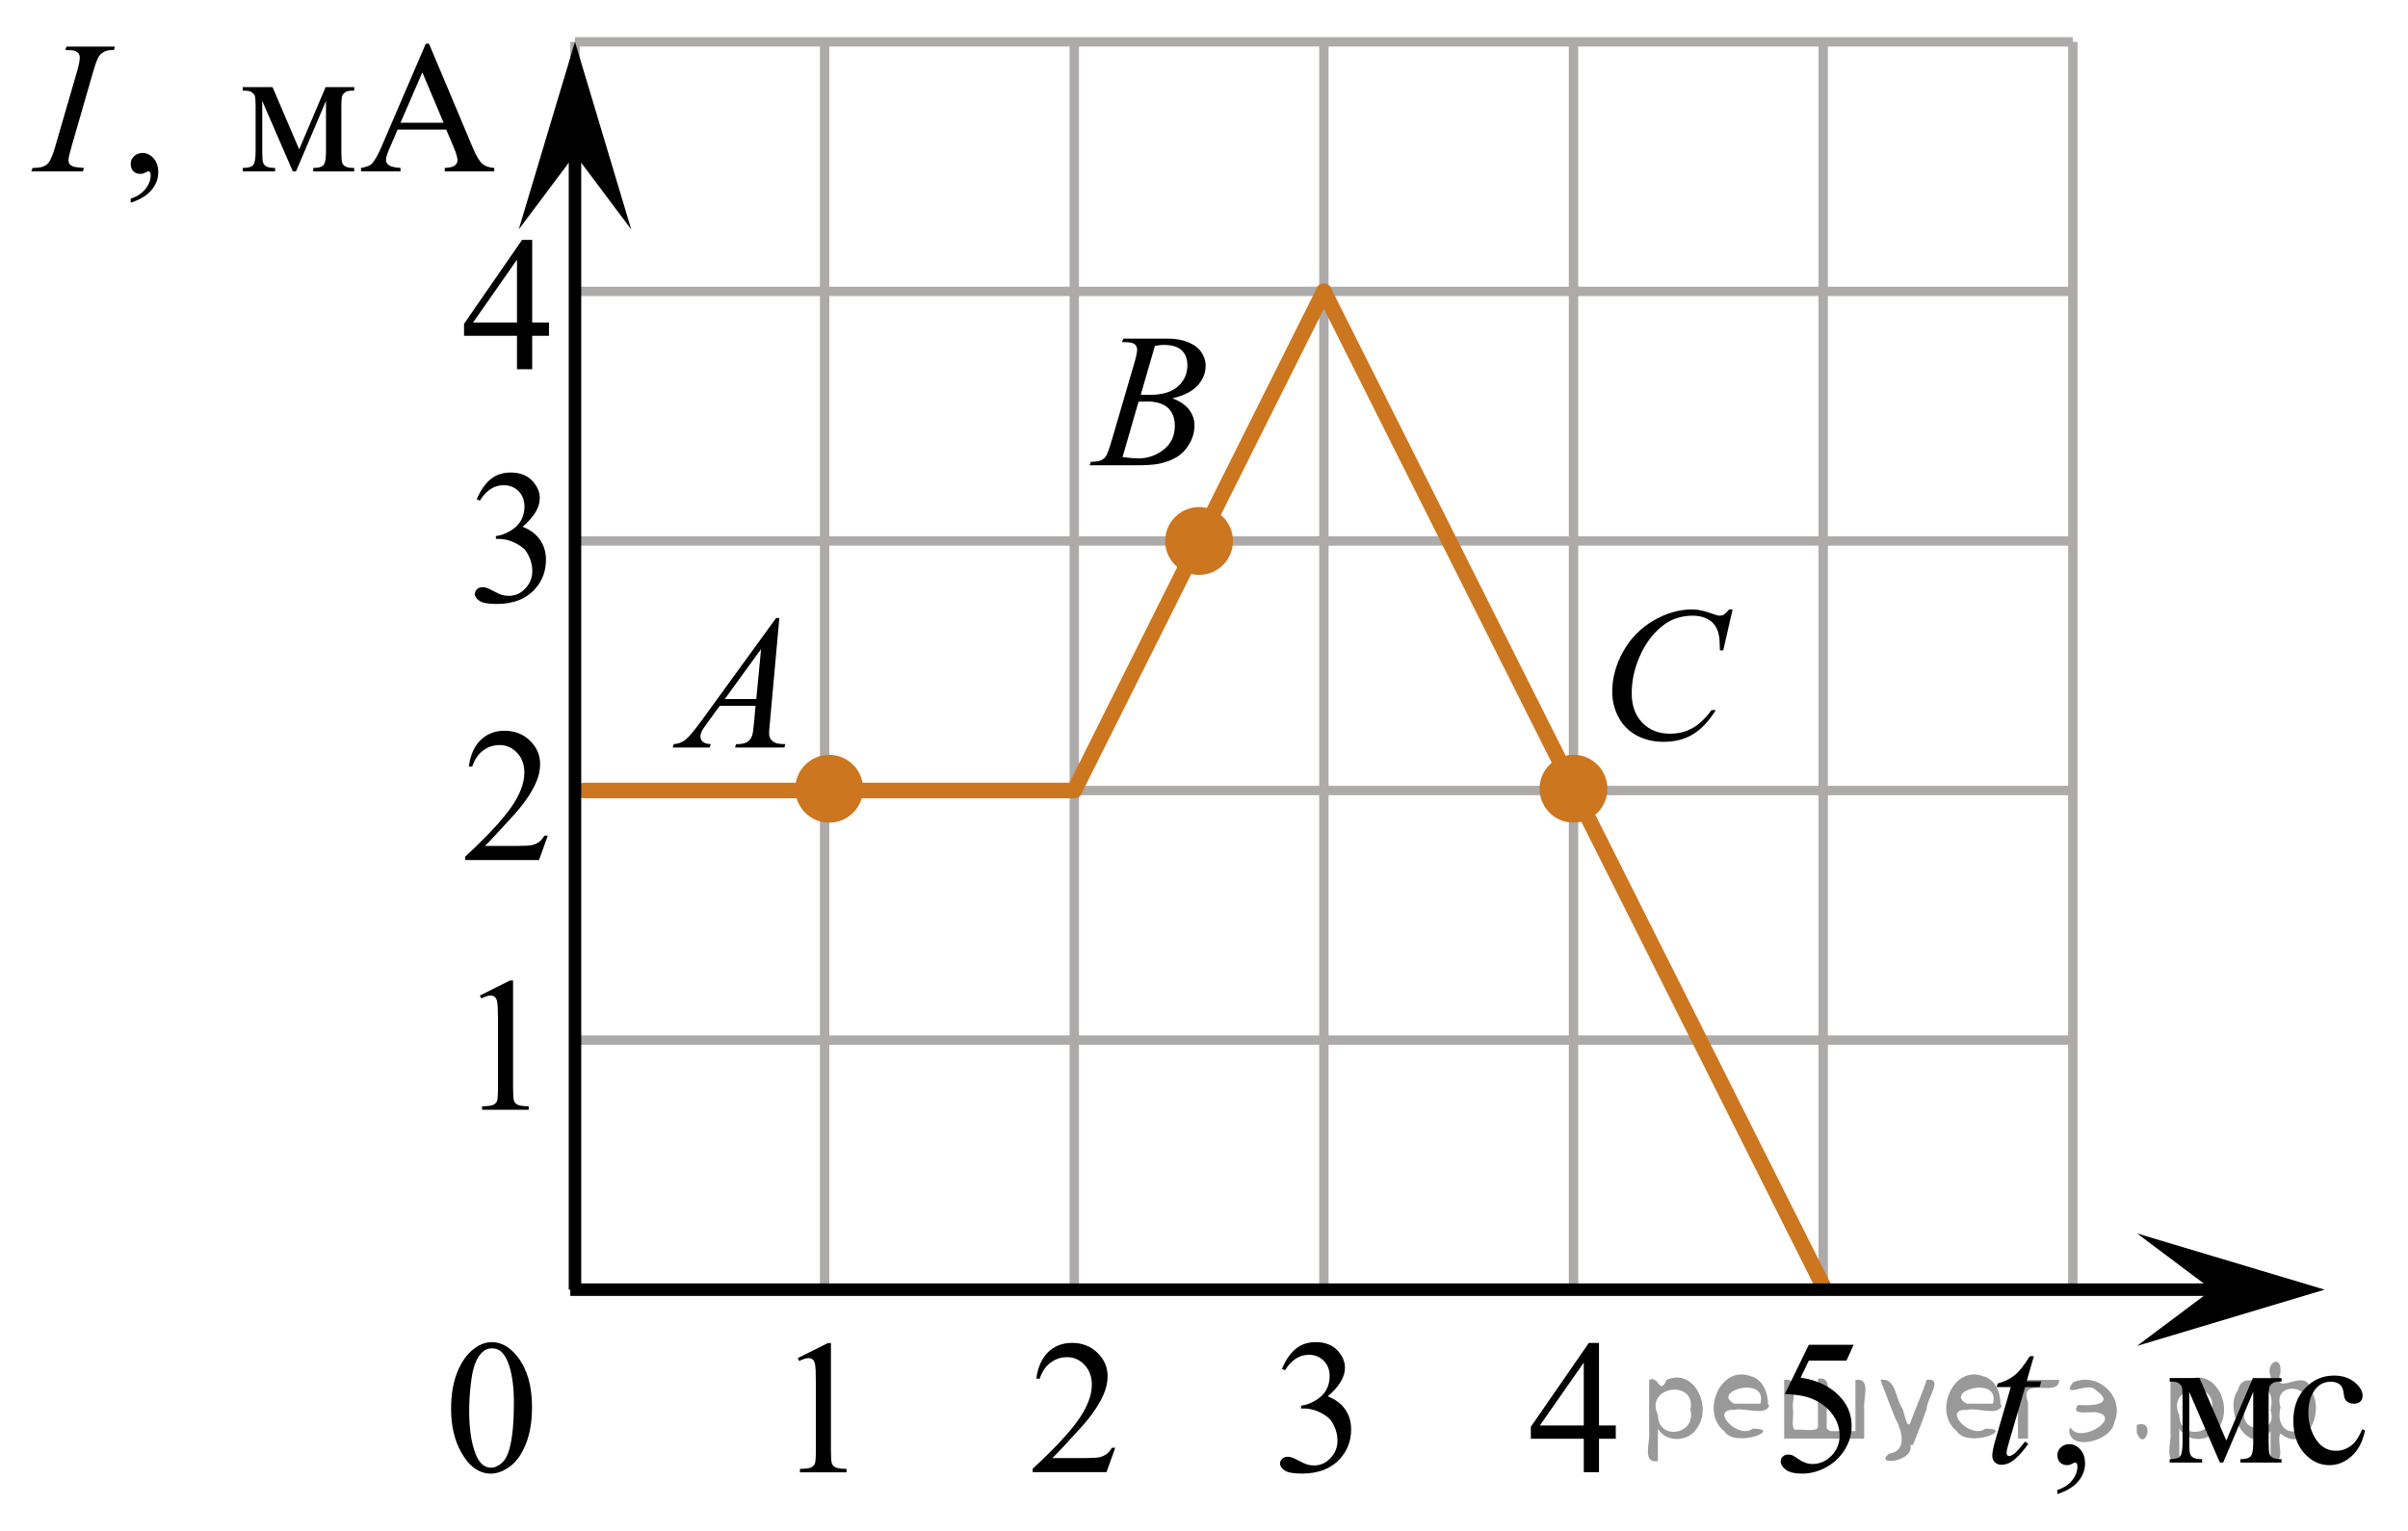 <?xml version="1.0" encoding="utf-8"?>
<!-- Generator: Adobe Illustrator 27.2.0, SVG Export Plug-In . SVG Version: 6.00 Build 0)  -->
<svg version="1.1" id="Слой_1" xmlns="http://www.w3.org/2000/svg" xmlns:xlink="http://www.w3.org/1999/xlink" x="0px" y="0px"
	 width="192.594px" height="122.523px" viewBox="0 0 192.594 122.523" enable-background="new 0 0 192.594 122.523"
	 xml:space="preserve">
<line fill="none" stroke="#ADAAAA" stroke-width="0.75" stroke-miterlimit="10" x1="45.988" y1="3.347" x2="165.786" y2="3.347"/>
<line fill="none" stroke="#ADAAAA" stroke-width="0.75" stroke-miterlimit="10" x1="45.988" y1="23.313" x2="165.786" y2="23.313"/>
<line fill="none" stroke="#ADAAAA" stroke-width="0.75" stroke-miterlimit="10" x1="45.988" y1="43.282" x2="165.786" y2="43.282"/>
<line fill="none" stroke="#ADAAAA" stroke-width="0.75" stroke-miterlimit="10" x1="45.988" y1="63.246" x2="165.786" y2="63.246"/>
<line fill="none" stroke="#ADAAAA" stroke-width="0.75" stroke-miterlimit="10" x1="45.988" y1="83.213" x2="165.786" y2="83.213"/>
<line fill="none" stroke="#ADAAAA" stroke-width="0.75" stroke-miterlimit="10" x1="45.988" y1="103.181" x2="165.786" y2="103.181"/>
<line fill="none" stroke="#ADAAAA" stroke-width="0.75" stroke-miterlimit="10" x1="45.988" y1="102.901" x2="45.988" y2="3.347"/>
<line fill="none" stroke="#ADAAAA" stroke-width="0.75" stroke-miterlimit="10" x1="65.954" y1="102.901" x2="65.954" y2="3.347"/>
<line fill="none" stroke="#ADAAAA" stroke-width="0.75" stroke-miterlimit="10" x1="85.922" y1="102.901" x2="85.922" y2="3.347"/>
<line fill="none" stroke="#ADAAAA" stroke-width="0.75" stroke-miterlimit="10" x1="105.885" y1="102.901" x2="105.885" y2="3.347"/>
<line fill="none" stroke="#ADAAAA" stroke-width="0.75" stroke-miterlimit="10" x1="125.851" y1="102.901" x2="125.851" y2="3.347"/>
<line fill="none" stroke="#ADAAAA" stroke-width="0.75" stroke-miterlimit="10" x1="145.821" y1="102.901" x2="145.821" y2="3.347"/>
<line fill="none" stroke="#ADAAAA" stroke-width="0.75" stroke-miterlimit="10" x1="165.786" y1="102.901" x2="165.786" y2="3.347"/>
<line fill="none" stroke="#CC761F" stroke-width="1.25" stroke-linecap="round" stroke-linejoin="round" stroke-miterlimit="10" x1="46.713" y1="63.246" x2="85.922" y2="63.246"/>
<line fill="none" stroke="#CC761F" stroke-width="1.25" stroke-linecap="round" stroke-linejoin="round" stroke-miterlimit="10" x1="105.885" y1="23.313" x2="85.922" y2="63.246"/>
<line fill="none" stroke="#CC761F" stroke-width="1.25" stroke-linecap="round" stroke-linejoin="round" stroke-miterlimit="10" x1="145.821" y1="102.901" x2="105.885" y2="23.313"/>
<g>
	<g>
		<g>
			<g>
				<g>
					<g>
						<g>
							<g>
								<g>
									<g>
										<g>
											<g>
												<g>
													<defs>
														<rect id="SVGID_1_" x="34.35" y="15.627" width="12.363" height="16.699"/>
													</defs>
													<clipPath id="SVGID_00000086674873141615555610000016758696970946439058_">
														<use xlink:href="#SVGID_1_"  overflow="visible"/>
													</clipPath>
													<g clip-path="url(#SVGID_00000086674873141615555610000016758696970946439058_)">
														<g enable-background="new    ">
															<path d="M43.909,25.802v1.062H42.566v2.676h-1.217v-2.676h-4.235V25.907l4.641-6.712h0.811v6.606H43.909
																z M41.349,25.802v-5.029l-3.512,5.029H41.349z"/>
														</g>
													</g>
												</g>
											</g>
										</g>
									</g>
								</g>
							</g>
						</g>
					</g>
				</g>
			</g>
		</g>
	</g>
</g>
<g>
	<g>
		<g>
			<g>
				<g>
					<g>
						<g>
							<g>
								<g>
									<g>
										<g>
											<g>
												<g>
													<defs>
														
															<rect id="SVGID_00000037651753575492843620000015137092895046964358_" x="35.307" y="34.239" width="12.362" height="18.08"/>
													</defs>
													<clipPath id="SVGID_00000008852406972754617450000002356895019230665366_">
														<use xlink:href="#SVGID_00000037651753575492843620000015137092895046964358_"  overflow="visible"/>
													</clipPath>
													<g clip-path="url(#SVGID_00000008852406972754617450000002356895019230665366_)">
														<g enable-background="new    ">
															<path d="M38.133,39.941c0.286-0.682,0.646-1.209,1.081-1.58c0.435-0.37,0.978-0.556,1.627-0.556
																c0.802,0,1.417,0.264,1.844,0.791c0.325,0.394,0.487,0.815,0.487,1.263
																c0,0.737-0.458,1.499-1.373,2.285c0.615,0.244,1.08,0.593,1.395,1.046s0.472,0.986,0.472,1.599
																c0,0.876-0.275,1.636-0.826,2.278c-0.718,0.836-1.759,1.255-3.121,1.255
																c-0.674,0-1.132-0.085-1.376-0.254c-0.244-0.17-0.365-0.352-0.365-0.546
																c0-0.144,0.058-0.272,0.173-0.381s0.255-0.164,0.417-0.164c0.123,0,0.248,0.019,0.377,0.06
																c0.084,0.025,0.273,0.116,0.568,0.273c0.295,0.157,0.499,0.25,0.612,0.28
																c0.182,0.055,0.377,0.082,0.583,0.082c0.501,0,0.938-0.196,1.31-0.59
																c0.371-0.394,0.557-0.859,0.557-1.397c0-0.394-0.086-0.777-0.258-1.15
																c-0.128-0.279-0.268-0.49-0.42-0.635c-0.212-0.199-0.502-0.38-0.871-0.542
																c-0.369-0.161-0.745-0.242-1.129-0.242h-0.236v-0.225c0.389-0.05,0.778-0.191,1.169-0.426
																c0.391-0.233,0.675-0.516,0.852-0.844c0.177-0.329,0.266-0.69,0.266-1.083
																c0-0.513-0.158-0.928-0.476-1.244c-0.317-0.315-0.712-0.474-1.184-0.474
																c-0.763,0-1.399,0.413-1.911,1.239L38.133,39.941z"/>
														</g>
													</g>
												</g>
											</g>
										</g>
									</g>
								</g>
							</g>
						</g>
					</g>
				</g>
			</g>
		</g>
	</g>
</g>
<g>
	<g>
		<g>
			<g>
				<g>
					<g>
						<g>
							<g>
								<g>
									<g>
										<g>
											<g>
												<g>
													<defs>
														
															<rect id="SVGID_00000062906437964066985870000010069907548272735419_" x="139.641" y="103.818" width="12.359" height="18.068"/>
													</defs>
													<clipPath id="SVGID_00000045614235929214576790000003716961282046751901_">
														<use xlink:href="#SVGID_00000062906437964066985870000010069907548272735419_"  overflow="visible"/>
													</clipPath>
													<g clip-path="url(#SVGID_00000045614235929214576790000003716961282046751901_)">
														<g enable-background="new    ">
															<path d="M148.257,107.589l-0.576,1.27h-3.01l-0.656,1.359c1.303,0.194,2.336,0.685,3.099,1.472
																c0.654,0.677,0.981,1.474,0.981,2.39c0,0.533-0.107,1.026-0.321,1.48s-0.483,0.839-0.808,1.157
																s-0.686,0.575-1.085,0.769c-0.565,0.273-1.146,0.411-1.741,0.411c-0.6,0-1.037-0.103-1.31-0.31
																c-0.273-0.206-0.409-0.435-0.409-0.684c0-0.139,0.056-0.263,0.169-0.369
																c0.113-0.107,0.256-0.161,0.428-0.161c0.128,0,0.24,0.021,0.335,0.06
																c0.096,0.04,0.259,0.143,0.491,0.307c0.369,0.259,0.743,0.389,1.122,0.389
																c0.575,0,1.081-0.221,1.516-0.661c0.435-0.44,0.653-0.978,0.653-1.609
																c0-0.613-0.194-1.185-0.583-1.715c-0.388-0.53-0.924-0.94-1.608-1.228
																c-0.536-0.224-1.267-0.353-2.191-0.389l1.918-3.936H148.257z"/>
														</g>
													</g>
												</g>
											</g>
										</g>
									</g>
								</g>
							</g>
						</g>
					</g>
				</g>
			</g>
		</g>
	</g>
</g>
<g>
	<g>
		<g>
			<g>
				<g>
					<g>
						<g>
							<g>
								<g>
									<g>
										<g>
											<g>
												<g>
													<defs>
														
															<rect id="SVGID_00000013876855886186720270000009984085034440541601_" x="33.259" y="103.819" width="12.354" height="18.066"/>
													</defs>
													<clipPath id="SVGID_00000050651869900291200830000005617403587036995484_">
														<use xlink:href="#SVGID_00000013876855886186720270000009984085034440541601_"  overflow="visible"/>
													</clipPath>
													<g clip-path="url(#SVGID_00000050651869900291200830000005617403587036995484_)">
														<g enable-background="new    ">
															<path d="M36.079,112.713c0-1.155,0.172-2.15,0.517-2.984s0.802-1.455,1.372-1.863
																c0.443-0.324,0.9-0.485,1.373-0.485c0.767,0,1.456,0.396,2.066,1.188
																c0.762,0.981,1.144,2.311,1.144,3.988c0,1.175-0.168,2.174-0.502,2.995s-0.761,1.418-1.28,1.789
																c-0.519,0.371-1.02,0.557-1.502,0.557c-0.955,0-1.748-0.57-2.383-1.711
																C36.347,115.225,36.079,114.068,36.079,112.713z M37.525,112.9c0,1.395,0.169,2.532,0.509,3.413
																c0.281,0.742,0.699,1.113,1.254,1.113c0.266,0,0.541-0.121,0.826-0.362
																c0.286-0.241,0.502-0.646,0.649-1.214c0.226-0.856,0.339-2.064,0.339-3.623
																c0-1.154-0.118-2.118-0.354-2.891c-0.177-0.572-0.406-0.978-0.686-1.217
																c-0.202-0.164-0.445-0.247-0.731-0.247c-0.335,0-0.632,0.152-0.893,0.456
																c-0.354,0.413-0.595,1.063-0.723,1.949C37.589,111.164,37.525,112.038,37.525,112.9z"/>
														</g>
													</g>
												</g>
											</g>
										</g>
									</g>
								</g>
							</g>
						</g>
					</g>
				</g>
			</g>
		</g>
	</g>
</g>
<g>
	<g>
		<g>
			<defs>
				<rect id="SVGID_00000038379135066608881370000005865643417681498772_" x="35.767" y="74.863" width="9.53" height="16.699"/>
			</defs>
			<clipPath id="SVGID_00000183245649101085467030000017413705302144962991_">
				<use xlink:href="#SVGID_00000038379135066608881370000005865643417681498772_"  overflow="visible"/>
			</clipPath>
			<g clip-path="url(#SVGID_00000183245649101085467030000017413705302144962991_)">
				<g enable-background="new    ">
					<path d="M38.381,79.648l2.413-1.203h0.241v8.558c0,0.568,0.023,0.922,0.07,1.062
						c0.046,0.14,0.143,0.246,0.288,0.321c0.146,0.074,0.444,0.117,0.893,0.127v0.276h-3.729v-0.276
						c0.468-0.01,0.77-0.051,0.906-0.123c0.137-0.072,0.231-0.17,0.285-0.292s0.081-0.487,0.081-1.095V81.532
						c0-0.737-0.024-1.211-0.073-1.42c-0.034-0.16-0.097-0.277-0.186-0.352
						c-0.09-0.075-0.199-0.112-0.325-0.112c-0.181,0-0.432,0.077-0.754,0.231L38.381,79.648z"/>
				</g>
			</g>
		</g>
	</g>
</g>
<g>
	<g>
		<g>
			<defs>
				
					<rect id="SVGID_00000155857971561739996020000008551059076874626966_" x="34.351" y="54.899" width="12.361" height="16.697"/>
			</defs>
			<clipPath id="SVGID_00000003816455037443959970000003723863980717596042_">
				<use xlink:href="#SVGID_00000155857971561739996020000008551059076874626966_"  overflow="visible"/>
			</clipPath>
			<g clip-path="url(#SVGID_00000003816455037443959970000003723863980717596042_)">
				<g enable-background="new    ">
					<path d="M43.812,66.858l-0.701,1.95H37.21V68.532c1.736-1.605,2.958-2.915,3.667-3.932s1.062-1.945,1.062-2.787
						c0-0.644-0.194-1.171-0.583-1.585c-0.389-0.413-0.854-0.62-1.395-0.62c-0.492,0-0.933,0.145-1.324,0.438
						c-0.391,0.291-0.68,0.719-0.867,1.281h-0.273c0.123-0.922,0.439-1.629,0.948-2.122
						c0.509-0.494,1.145-0.74,1.907-0.74c0.811,0,1.489,0.264,2.033,0.792s0.815,1.151,0.815,1.868
						c0,0.514-0.118,1.027-0.354,1.54c-0.364,0.808-0.954,1.662-1.77,2.563c-1.225,1.355-1.99,2.173-2.294,2.451
						h2.612c0.531,0,0.903-0.019,1.118-0.06c0.214-0.04,0.407-0.121,0.579-0.243
						c0.172-0.122,0.322-0.295,0.45-0.519H43.812z"/>
				</g>
			</g>
		</g>
	</g>
</g>
<g>
	<g>
		<g>
			<g>
				<g>
					<g>
						<g>
							<g>
								<g>
									<g>
										<g>
											<g>
												<g>
													<defs>
														
															<rect id="SVGID_00000083059664970203923130000017186706444848028325_" x="119.673" y="103.871" width="12.363" height="16.699"/>
													</defs>
													<clipPath id="SVGID_00000062183323126767425830000010604957686536909757_">
														<use xlink:href="#SVGID_00000083059664970203923130000017186706444848028325_"  overflow="visible"/>
													</clipPath>
													<g clip-path="url(#SVGID_00000062183323126767425830000010604957686536909757_)">
														<g enable-background="new    ">
															<path d="M129.232,114.047v1.062h-1.343v2.676h-1.217v-2.676h-4.235v-0.956l4.641-6.712h0.811v6.606
																H129.232z M126.671,114.047v-5.029l-3.512,5.029H126.671z"/>
														</g>
													</g>
												</g>
											</g>
										</g>
									</g>
								</g>
							</g>
						</g>
					</g>
				</g>
			</g>
		</g>
	</g>
</g>
<g>
	<g>
		<g>
			<g>
				<g>
					<g>
						<g>
							<g>
								<g>
									<g>
										<g>
											<g>
												<g>
													<defs>
														
															<rect id="SVGID_00000021078130067034191740000018256854196373839753_" x="99.706" y="103.812" width="12.362" height="18.08"/>
													</defs>
													<clipPath id="SVGID_00000040576472960496944120000015940968690341963160_">
														<use xlink:href="#SVGID_00000021078130067034191740000018256854196373839753_"  overflow="visible"/>
													</clipPath>
													<g clip-path="url(#SVGID_00000040576472960496944120000015940968690341963160_)">
														<g enable-background="new    ">
															<path d="M102.532,109.514c0.286-0.682,0.646-1.209,1.081-1.58c0.435-0.37,0.978-0.556,1.627-0.556
																c0.802,0,1.417,0.264,1.844,0.791c0.325,0.394,0.487,0.815,0.487,1.263
																c0,0.737-0.458,1.499-1.373,2.285c0.615,0.244,1.08,0.593,1.395,1.046s0.472,0.986,0.472,1.599
																c0,0.876-0.275,1.636-0.826,2.278c-0.718,0.836-1.759,1.255-3.121,1.255
																c-0.674,0-1.132-0.085-1.376-0.254c-0.244-0.17-0.365-0.352-0.365-0.546
																c0-0.144,0.058-0.272,0.173-0.381s0.255-0.164,0.417-0.164c0.123,0,0.248,0.019,0.377,0.06
																c0.084,0.025,0.273,0.116,0.568,0.273c0.295,0.157,0.499,0.25,0.612,0.28
																c0.182,0.055,0.377,0.082,0.583,0.082c0.501,0,0.938-0.196,1.31-0.59
																c0.371-0.394,0.557-0.859,0.557-1.397c0-0.394-0.086-0.777-0.258-1.15
																c-0.128-0.279-0.268-0.49-0.42-0.635c-0.212-0.199-0.502-0.38-0.871-0.542
																c-0.369-0.161-0.745-0.242-1.129-0.242h-0.236v-0.225c0.389-0.05,0.778-0.191,1.169-0.426
																c0.391-0.233,0.675-0.516,0.852-0.844c0.177-0.329,0.266-0.69,0.266-1.083
																c0-0.513-0.158-0.928-0.476-1.244c-0.317-0.315-0.712-0.474-1.184-0.474
																c-0.763,0-1.399,0.413-1.911,1.239L102.532,109.514z"/>
														</g>
													</g>
												</g>
											</g>
										</g>
									</g>
								</g>
							</g>
						</g>
					</g>
				</g>
			</g>
		</g>
	</g>
</g>
<g>
	<g>
		<g>
			<defs>
				<rect id="SVGID_00000121963741720534446090000012866292084688326272_" x="61.19" y="103.871" width="9.53" height="16.699"/>
			</defs>
			<clipPath id="SVGID_00000041295391651608784920000008519454257207301277_">
				<use xlink:href="#SVGID_00000121963741720534446090000012866292084688326272_"  overflow="visible"/>
			</clipPath>
			<g clip-path="url(#SVGID_00000041295391651608784920000008519454257207301277_)">
				<g enable-background="new    ">
					<path d="M63.805,108.656l2.413-1.203h0.241v8.558c0,0.568,0.023,0.922,0.07,1.062
						c0.046,0.14,0.143,0.246,0.289,0.321c0.146,0.074,0.444,0.117,0.893,0.127v0.276h-3.73v-0.276
						c0.468-0.01,0.77-0.051,0.907-0.123c0.137-0.072,0.231-0.17,0.285-0.292s0.081-0.487,0.081-1.095v-5.471
						c0-0.737-0.024-1.211-0.073-1.42c-0.034-0.16-0.096-0.277-0.186-0.352
						c-0.09-0.075-0.199-0.112-0.325-0.112c-0.181,0-0.432,0.077-0.753,0.231L63.805,108.656z"/>
				</g>
			</g>
		</g>
	</g>
</g>
<g>
	<g>
		<g>
			<defs>
				
					<rect id="SVGID_00000141439111694730217910000003809187528934023349_" x="79.739" y="103.872" width="12.361" height="16.697"/>
			</defs>
			<clipPath id="SVGID_00000174579596521047162200000009667021891850610855_">
				<use xlink:href="#SVGID_00000141439111694730217910000003809187528934023349_"  overflow="visible"/>
			</clipPath>
			<g clip-path="url(#SVGID_00000174579596521047162200000009667021891850610855_)">
				<g enable-background="new    ">
					<path d="M89.2,115.832l-0.701,1.95h-5.902v-0.276c1.736-1.605,2.958-2.915,3.667-3.932
						s1.062-1.945,1.062-2.787c0-0.644-0.194-1.171-0.583-1.585c-0.389-0.413-0.854-0.62-1.395-0.62
						c-0.492,0-0.933,0.145-1.324,0.438c-0.391,0.291-0.68,0.719-0.867,1.281h-0.273
						c0.123-0.922,0.439-1.629,0.948-2.122c0.509-0.494,1.145-0.74,1.907-0.74c0.811,0,1.489,0.264,2.033,0.792
						s0.815,1.151,0.815,1.868c0,0.514-0.118,1.027-0.354,1.54c-0.364,0.808-0.954,1.662-1.77,2.563
						c-1.225,1.355-1.99,2.173-2.294,2.451h2.612c0.531,0,0.903-0.019,1.118-0.06
						c0.214-0.04,0.407-0.121,0.579-0.243c0.172-0.122,0.322-0.295,0.45-0.519H89.2z"/>
				</g>
			</g>
		</g>
	</g>
</g>
<g>
	<defs>
		<polygon id="SVGID_00000098900957209663927430000005356877754337013401_" points="0,19.182 42.711,19.182 42.711,0 0,0 0,19.182 
					"/>
	</defs>
	<clipPath id="SVGID_00000037679521137832610400000005140347538548297604_">
		<use xlink:href="#SVGID_00000098900957209663927430000005356877754337013401_"  overflow="visible"/>
	</clipPath>
	<g clip-path="url(#SVGID_00000037679521137832610400000005140347538548297604_)">
		<path d="M10.454,16.218v-0.324c0.508-0.167,0.901-0.426,1.18-0.776s0.418-0.722,0.418-1.115
			c0-0.093-0.022-0.172-0.067-0.235c-0.035-0.044-0.069-0.066-0.103-0.066c-0.054,0-0.173,0.049-0.355,0.147
			c-0.089,0.044-0.183,0.066-0.281,0.066c-0.242,0-0.434-0.071-0.577-0.213c-0.144-0.142-0.215-0.338-0.215-0.589
			c0-0.24,0.093-0.446,0.277-0.618c0.185-0.171,0.411-0.257,0.677-0.257c0.326,0,0.615,0.141,0.87,0.423
			c0.254,0.282,0.381,0.656,0.381,1.123c0,0.505-0.176,0.975-0.529,1.409
			C11.777,15.625,11.218,15.967,10.454,16.218z"/>
	</g>
	<g clip-path="url(#SVGID_00000037679521137832610400000005140347538548297604_)">
		<path d="M23.928,11.95l2.116-4.982h2.287v0.28c-0.336,0-0.559,0.033-0.67,0.1
			c-0.111,0.066-0.199,0.148-0.263,0.247s-0.096,0.417-0.096,0.957v3.577c0,0.466,0.023,0.767,0.07,0.901
			s0.143,0.237,0.289,0.305c0.145,0.069,0.369,0.103,0.67,0.103v0.273h-3.278v-0.273
			c0.404,0,0.676-0.075,0.814-0.224c0.138-0.15,0.207-0.512,0.207-1.085V8.071l-2.397,5.637H23.417l-2.442-5.637
			v4.055c0,0.466,0.024,0.767,0.074,0.901c0.049,0.135,0.145,0.237,0.289,0.305c0.143,0.069,0.365,0.103,0.666,0.103
			v0.273h-2.59v-0.273c0.439,0,0.72-0.08,0.844-0.239c0.123-0.16,0.185-0.517,0.185-1.071V8.55
			c0-0.525-0.027-0.835-0.082-0.931s-0.138-0.181-0.252-0.257c-0.114-0.076-0.346-0.114-0.696-0.114V6.967h2.383
			L23.928,11.95z"/>
		<path d="M35.689,10.367h-3.885l-0.681,1.575c-0.168,0.388-0.252,0.677-0.252,0.868c0,0.152,0.073,0.286,0.219,0.401
			c0.145,0.115,0.46,0.19,0.943,0.224v0.273h-3.16v-0.273c0.419-0.073,0.691-0.169,0.815-0.287
			c0.252-0.236,0.53-0.714,0.836-1.435l3.53-8.213h0.259l3.493,8.301c0.281,0.667,0.537,1.101,0.766,1.299
			s0.549,0.31,0.958,0.335v0.273h-3.959v-0.273c0.4-0.019,0.67-0.085,0.81-0.199
			c0.141-0.113,0.211-0.25,0.211-0.412c0-0.216-0.099-0.557-0.296-1.023L35.689,10.367z M35.481,9.822l-1.702-4.033
			l-1.747,4.033H35.481z"/>
	</g>
	<g clip-path="url(#SVGID_00000037679521137832610400000005140347538548297604_)">
		<path d="M6.714,13.436l-0.082,0.273H2.503l0.103-0.273c0.415-0.01,0.689-0.044,0.821-0.103
			c0.217-0.083,0.377-0.199,0.481-0.346c0.163-0.231,0.33-0.643,0.503-1.236l1.747-6.02
			c0.148-0.5,0.222-0.878,0.222-1.133c0-0.127-0.032-0.235-0.096-0.324C6.22,4.185,6.123,4.118,5.992,4.072
			C5.861,4.025,5.606,4.002,5.226,4.002L5.315,3.729h3.878L9.111,4.002C8.796,3.997,8.561,4.031,8.408,4.105
			C8.186,4.203,8.017,4.343,7.901,4.524c-0.116,0.182-0.265,0.584-0.448,1.206l-1.739,6.02
			c-0.158,0.555-0.237,0.908-0.237,1.06c0,0.123,0.031,0.227,0.092,0.313s0.16,0.152,0.296,0.199
			C6.002,13.368,6.285,13.406,6.714,13.436z"/>
	</g>
</g>
<g>
	<defs>
		<polygon id="SVGID_00000019674271677716897470000017264697648486402484_" points="156.645,122.523 192.594,122.523 
			192.594,104.652 156.645,104.652 156.645,122.523 		"/>
	</defs>
	<clipPath id="SVGID_00000048494737308363297080000010656682377364069001_">
		<use xlink:href="#SVGID_00000019674271677716897470000017264697648486402484_"  overflow="visible"/>
	</clipPath>
	<g clip-path="url(#SVGID_00000048494737308363297080000010656682377364069001_)">
		<path d="M164.551,119.534v-0.324c0.51-0.168,0.905-0.428,1.185-0.779c0.28-0.352,0.419-0.725,0.419-1.119
			c0-0.094-0.022-0.172-0.067-0.236c-0.035-0.044-0.069-0.066-0.104-0.066c-0.054,0-0.173,0.049-0.356,0.147
			c-0.089,0.044-0.183,0.066-0.282,0.066c-0.243,0-0.435-0.071-0.579-0.214s-0.215-0.34-0.215-0.591
			c0-0.241,0.093-0.448,0.278-0.62c0.186-0.172,0.412-0.258,0.68-0.258c0.327,0,0.618,0.142,0.873,0.424
			c0.255,0.283,0.382,0.659,0.382,1.126c0,0.507-0.177,0.978-0.531,1.415
			C165.879,118.94,165.318,119.283,164.551,119.534z"/>
	</g>
	<g clip-path="url(#SVGID_00000048494737308363297080000010656682377364069001_)">
		<path d="M178.061,115.252l2.124-4.998h2.295v0.28c-0.337,0-0.561,0.033-0.672,0.1s-0.199,0.149-0.264,0.248
			s-0.096,0.418-0.096,0.96v3.588c0,0.468,0.023,0.769,0.07,0.904c0.047,0.136,0.144,0.238,0.29,0.307
			s0.37,0.103,0.672,0.103v0.273h-3.29v-0.273c0.406,0,0.678-0.075,0.817-0.226
			c0.139-0.15,0.208-0.513,0.208-1.089v-4.068l-2.406,5.656h-0.26l-2.451-5.656v4.068
			c0,0.468,0.024,0.769,0.074,0.904c0.049,0.136,0.146,0.238,0.29,0.307s0.366,0.103,0.668,0.103v0.273h-2.599
			v-0.273c0.44,0,0.723-0.08,0.846-0.24c0.124-0.16,0.186-0.518,0.186-1.074v-3.588
			c0-0.527-0.027-0.838-0.082-0.934c-0.054-0.096-0.139-0.182-0.252-0.258c-0.114-0.077-0.347-0.115-0.698-0.115
			v-0.28h2.391L178.061,115.252z"/>
		<path d="M189.158,114.447c-0.183,0.891-0.542,1.576-1.077,2.056s-1.127,0.72-1.775,0.72
			c-0.772,0-1.446-0.322-2.02-0.967c-0.574-0.644-0.861-1.516-0.861-2.614c0-1.063,0.318-1.927,0.954-2.591
			s1.4-0.997,2.291-0.997c0.668,0,1.218,0.176,1.648,0.528c0.431,0.352,0.646,0.717,0.646,1.096
			c0,0.187-0.061,0.338-0.182,0.454c-0.122,0.116-0.291,0.173-0.509,0.173c-0.292,0-0.512-0.093-0.661-0.28
			c-0.085-0.103-0.14-0.3-0.168-0.591c-0.027-0.29-0.127-0.512-0.301-0.665
			c-0.173-0.147-0.413-0.222-0.72-0.222c-0.495,0-0.894,0.183-1.196,0.546c-0.401,0.483-0.601,1.12-0.601,1.913
			c0,0.807,0.199,1.52,0.598,2.138s0.937,0.926,1.615,0.926c0.485,0,0.921-0.165,1.307-0.495
			c0.272-0.226,0.537-0.637,0.794-1.233L189.158,114.447z"/>
	</g>
	<g clip-path="url(#SVGID_00000048494737308363297080000010656682377364069001_)">
		<path d="M162.671,108.503l-0.579,2.008h1.166l-0.127,0.465h-1.158l-1.277,4.356c-0.139,0.468-0.208,0.77-0.208,0.908
			c0,0.084,0.019,0.148,0.059,0.192c0.04,0.044,0.087,0.066,0.141,0.066c0.124,0,0.287-0.086,0.49-0.258
			c0.119-0.098,0.384-0.401,0.795-0.908l0.245,0.185c-0.456,0.66-0.887,1.125-1.292,1.395
			c-0.277,0.187-0.557,0.281-0.839,0.281c-0.218,0-0.396-0.068-0.535-0.203s-0.207-0.309-0.207-0.52
			c0-0.266,0.079-0.672,0.237-1.218l1.24-4.275h-1.121l0.074-0.288c0.544-0.148,0.998-0.368,1.359-0.661
			c0.361-0.292,0.765-0.801,1.21-1.524H162.671z"/>
	</g>
</g>
<circle fill="#CC761F" stroke="#CC761F" stroke-width="0.75" stroke-miterlimit="10" cx="95.902" cy="43.282" r="2.338"/>
<g>
	<g>
		<g>
			<g>
				<g>
					<g>
						<g>
							<g>
								<g>
									<g>
										<g>
											<g>
												<g>
													<defs>
														
															<rect id="SVGID_00000117634109072893169030000001943044394696545209_" x="50.829" y="45.894" width="15.125" height="16.694"/>
													</defs>
													<clipPath id="SVGID_00000183928678531331369350000018092514488575312312_">
														<use xlink:href="#SVGID_00000117634109072893169030000001943044394696545209_"  overflow="visible"/>
													</clipPath>
													<g clip-path="url(#SVGID_00000183928678531331369350000018092514488575312312_)">
														<g enable-background="new    ">
															<path d="M62.333,49.443l-0.761,8.431c-0.04,0.394-0.059,0.652-0.059,0.777
																c0,0.199,0.037,0.351,0.111,0.456c0.093,0.144,0.22,0.251,0.38,0.321
																c0.16,0.069,0.429,0.104,0.809,0.104l-0.081,0.276h-3.944l0.082-0.276h0.17
																c0.32,0,0.581-0.07,0.783-0.209c0.143-0.095,0.253-0.252,0.333-0.472
																c0.054-0.154,0.105-0.518,0.155-1.091l0.118-1.285h-2.866l-1.019,1.397
																c-0.231,0.314-0.377,0.539-0.435,0.676c-0.059,0.138-0.089,0.266-0.089,0.386
																c0,0.159,0.064,0.296,0.192,0.41c0.128,0.115,0.34,0.178,0.635,0.188l-0.081,0.276h-2.962
																l0.082-0.276c0.364-0.015,0.685-0.139,0.964-0.37c0.278-0.231,0.693-0.727,1.244-1.483l5.982-8.236
																H62.333z M60.871,51.931l-2.903,3.999h2.519L60.871,51.931z"/>
														</g>
													</g>
												</g>
											</g>
										</g>
									</g>
								</g>
							</g>
						</g>
					</g>
				</g>
			</g>
		</g>
	</g>
</g>
<g>
	<g>
		<g>
			<g>
				<g>
					<g>
						<g>
							<g>
								<g>
									<g>
										<g>
											<g>
												<g>
													<g>
														<defs>
															
																<rect id="SVGID_00000070799879599874874750000010236546856953314470_" x="84.538" y="23.315" width="15.124" height="16.695"/>
														</defs>
														<clipPath id="SVGID_00000176007035186829866000000015277005203421054633_">
															<use xlink:href="#SVGID_00000070799879599874874750000010236546856953314470_"  overflow="visible"/>
														</clipPath>
														<g clip-path="url(#SVGID_00000176007035186829866000000015277005203421054633_)">
															<g enable-background="new    ">
																<path d="M89.739,27.369l0.103-0.277h3.575c0.601,0,1.136,0.095,1.606,0.284s0.822,0.454,1.056,0.792
																	s0.351,0.697,0.351,1.076c0,0.583-0.208,1.11-0.624,1.581s-1.094,0.818-2.034,1.042
																	c0.606,0.231,1.051,0.534,1.336,0.912c0.286,0.379,0.428,0.795,0.428,1.248
																	c0,0.504-0.128,0.984-0.384,1.442c-0.256,0.459-0.585,0.815-0.986,1.069
																	c-0.401,0.254-0.885,0.44-1.451,0.56c-0.404,0.085-1.034,0.127-1.891,0.127h-3.67l0.096-0.276
																	c0.384-0.01,0.645-0.048,0.783-0.112c0.197-0.085,0.337-0.196,0.421-0.336
																	c0.118-0.19,0.276-0.623,0.473-1.301l1.794-6.136c0.153-0.518,0.229-0.882,0.229-1.091
																	c0-0.185-0.068-0.33-0.203-0.438c-0.135-0.107-0.393-0.161-0.771-0.161
																	C89.892,27.377,89.813,27.374,89.739,27.369z M89.783,36.57c0.532,0.069,0.948,0.104,1.248,0.104
																	c0.768,0,1.449-0.234,2.042-0.703c0.593-0.468,0.89-1.103,0.89-1.905
																	c0-0.613-0.184-1.092-0.55-1.435s-0.959-0.516-1.776-0.516c-0.158,0-0.35,0.008-0.576,0.022
																	L89.783,36.57z M91.238,31.577c0.32,0.01,0.551,0.016,0.694,0.016
																	c1.024,0,1.786-0.227,2.286-0.677c0.499-0.451,0.75-1.015,0.75-1.693
																	c0-0.513-0.153-0.913-0.458-1.2s-0.792-0.43-1.462-0.43c-0.177,0-0.403,0.03-0.679,0.09
																	L91.238,31.577z"/>
															</g>
														</g>
													</g>
												</g>
											</g>
										</g>
									</g>
								</g>
							</g>
						</g>
					</g>
				</g>
			</g>
		</g>
	</g>
</g>
<g>
	<g>
		<g>
			<g>
				<g>
					<g>
						<g>
							<g>
								<g>
									<g>
										<g>
											<g>
												<g>
													<g>
														<defs>
															
																<rect id="SVGID_00000088090502138714228900000002061645504232391839_" x="125.853" y="45.202" width="16.51" height="18.079"/>
														</defs>
														<clipPath id="SVGID_00000106119462839893284060000013080556476316125353_">
															<use xlink:href="#SVGID_00000088090502138714228900000002061645504232391839_"  overflow="visible"/>
														</clipPath>
														<g clip-path="url(#SVGID_00000106119462839893284060000013080556476316125353_)">
															<g enable-background="new    ">
																<path d="M138.574,48.758l-0.747,3.279h-0.266l-0.03-0.822c-0.025-0.299-0.081-0.565-0.17-0.799
																	c-0.089-0.234-0.222-0.437-0.399-0.608c-0.177-0.172-0.401-0.307-0.672-0.403
																	c-0.271-0.097-0.571-0.146-0.901-0.146c-0.882,0-1.653,0.244-2.312,0.732
																	c-0.842,0.623-1.502,1.502-1.98,2.637c-0.394,0.936-0.591,1.885-0.591,2.846
																	c0,0.981,0.283,1.764,0.85,2.349s1.303,0.878,2.209,0.878c0.685,0,1.294-0.154,1.829-0.464
																	c0.535-0.309,1.031-0.784,1.489-1.426h0.348c-0.542,0.871-1.143,1.512-1.803,1.923
																	c-0.66,0.411-1.451,0.616-2.372,0.616c-0.817,0-1.542-0.173-2.172-0.519
																	c-0.631-0.347-1.111-0.833-1.441-1.461c-0.33-0.627-0.495-1.302-0.495-2.023
																	c0-1.105,0.293-2.182,0.879-3.227c0.586-1.046,1.39-1.867,2.412-2.465s2.053-0.896,3.092-0.896
																	c0.488,0,1.034,0.117,1.64,0.351c0.266,0.1,0.458,0.149,0.576,0.149s0.222-0.025,0.31-0.075
																	c0.088-0.05,0.236-0.191,0.443-0.426H138.574z"/>
															</g>
														</g>
													</g>
												</g>
											</g>
										</g>
									</g>
								</g>
							</g>
						</g>
					</g>
				</g>
			</g>
		</g>
	</g>
</g>
<circle fill="#CC761F" stroke="#CC761F" stroke-width="0.75" stroke-miterlimit="10" cx="66.317" cy="63.107" r="2.338"/>
<circle fill="#CC761F" stroke="#CC761F" stroke-width="0.75" stroke-miterlimit="10" cx="125.851" cy="63.103" r="2.338"/>
<polygon points="176.922,103.181 170.921,98.681 185.928,103.181 170.921,107.681 "/>
<polygon points="45.988,12.353 41.488,18.359 45.988,3.347 50.488,18.359 "/>
<line fill="none" stroke="#000000" stroke-miterlimit="10" x1="45.988" y1="103.181" x2="45.988" y2="8.65"/>
<line fill="none" stroke="#000000" stroke-miterlimit="10" x1="178.425" y1="103.181" x2="45.613" y2="103.181"/>
<g style="stroke:none;fill:#000;fill-opacity:0.4" > <path d="m 132.6,114.4 c 0,0.8 0,1.6 0,2.5 -1.3,0.2 -0.6,-1.5 -0.7,-2.3 0,-1.4 0,-2.8 0,-4.2 0.8,-0.4 0.8,1.3 1.4,0.0 2.2,-1.0 3.7,2.2 2.4,3.9 -0.6,1.0 -2.4,1.2 -3.1,0.0 z m 2.6,-1.6 c 0.5,-2.5 -3.7,-1.9 -2.6,0.4 0.0,2.1 3.1,1.6 2.6,-0.4 z" /> <path d="m 141.5,112.5 c -0.4,0.8 -1.9,0.1 -2.8,0.3 -2.0,-0.1 0.3,2.4 1.5,1.5 2.5,0.0 -1.4,1.6 -2.3,0.2 -1.9,-1.5 -0.3,-5.3 2.1,-4.4 0.9,0.2 1.4,1.2 1.4,2.2 z m -0.7,-0.2 c 0.6,-2.3 -4.0,-1.0 -2.1,0.0 0.7,0 1.4,-0.0 2.1,-0.0 z" /> <path d="m 146.4,114.5 c 0.6,0 1.3,0 2.0,0 0,-1.3 0,-2.7 0,-4.1 1.3,-0.2 0.6,1.5 0.7,2.3 0,0.8 0,1.6 0,2.4 -2.1,0 -4.2,0 -6.4,0 0,-1.5 0,-3.1 0,-4.7 1.3,-0.2 0.6,1.5 0.7,2.3 0.1,0.5 -0.2,1.6 0.2,1.7 0.5,-0.1 1.6,0.2 1.8,-0.2 0,-1.3 0,-2.6 0,-3.9 1.3,-0.2 0.6,1.5 0.7,2.3 0,0.5 0,1.1 0,1.7 z" /> <path d="m 152.8,115.6 c 0.3,1.4 -3.0,1.7 -1.7,0.7 1.5,-0.2 1.0,-1.9 0.5,-2.8 -0.4,-1.0 -0.8,-2.0 -1.2,-3.1 1.2,-0.2 1.2,1.4 1.7,2.2 0.2,0.2 0.4,1.9 0.7,1.2 0.4,-1.1 0.9,-2.2 1.3,-3.4 1.4,-0.2 0.0,1.5 -0.0,2.3 -0.3,0.9 -0.7,1.9 -1.1,2.9 z" /> <path d="m 160.1,112.5 c -0.4,0.8 -1.9,0.1 -2.8,0.3 -2.0,-0.1 0.3,2.4 1.5,1.5 2.5,0.0 -1.4,1.6 -2.3,0.2 -1.9,-1.5 -0.3,-5.3 2.1,-4.4 0.9,0.2 1.4,1.2 1.4,2.2 z m -0.7,-0.2 c 0.6,-2.3 -4.0,-1.0 -2.1,0.0 0.7,0 1.4,-0.0 2.1,-0.0 z" /> <path d="m 161.4,115.1 c 0,-1.5 0,-3.1 0,-4.7 1.1,0 2.2,0 3.3,0 0.0,1.5 -3.3,-0.4 -2.5,1.8 0,0.9 0,1.9 0,2.9 -0.2,0 -0.5,0 -0.7,0 z" /> <path d="m 165.6,114.2 c 0.7,1.4 4.2,-0.8 2.1,-1.2 -0.5,-0.1 -2.2,0.3 -1.5,-0.6 1.0,0.1 3.1,0.0 1.4,-1.2 -0.6,-0.7 -2.8,0.8 -1.8,-0.6 2.0,-0.9 4.2,1.2 3.3,3.2 -0.2,1.5 -3.5,2.3 -3.6,0.7 l 0,-0.1 0,-0.0 0,0 z" /> <path d="m 170.9,114.0 c 1.6,-0.5 0.6,2.3 -0.0,0.6 -0.0,-0.2 0.0,-0.4 0.0,-0.6 z" /> <path d="m 174.3,114.4 c 0,0.8 0,1.6 0,2.5 -1.3,0.2 -0.6,-1.5 -0.7,-2.3 0,-1.4 0,-2.8 0,-4.2 0.8,-0.4 0.8,1.3 1.4,0.0 2.2,-1.0 3.7,2.2 2.4,3.9 -0.6,1.0 -2.4,1.2 -3.1,0.0 z m 2.6,-1.6 c 0.5,-2.5 -3.7,-1.9 -2.6,0.4 0.0,2.1 3.1,1.6 2.6,-0.4 z" /> <path d="m 179.6,112.7 c -0.8,1.9 2.7,2.3 2.0,0.1 0.6,-2.4 -2.3,-2.7 -2.0,-0.1 z m 2.0,4.2 c 0,-0.8 0,-1.6 0,-2.4 -1.8,2.2 -3.8,-1.7 -2.6,-3.3 0.4,-1.8 3.0,0.3 2.6,-1.1 -0.4,-1.1 0.9,-1.8 0.8,-0.3 -0.7,2.2 2.1,-0.6 2.4,1.4 1.2,1.6 -0.3,5.2 -2.4,3.5 -0.4,0.6 0.6,2.5 -0.8,2.1 z m 2.8,-4.2 c 0.8,-1.9 -2.7,-2.3 -2.0,-0.1 -0.6,2.4 2.3,2.7 2.0,0.1 z" /> </g></svg>

<!--File created and owned by https://sdamgia.ru. Copying is prohibited. All rights reserved.-->
